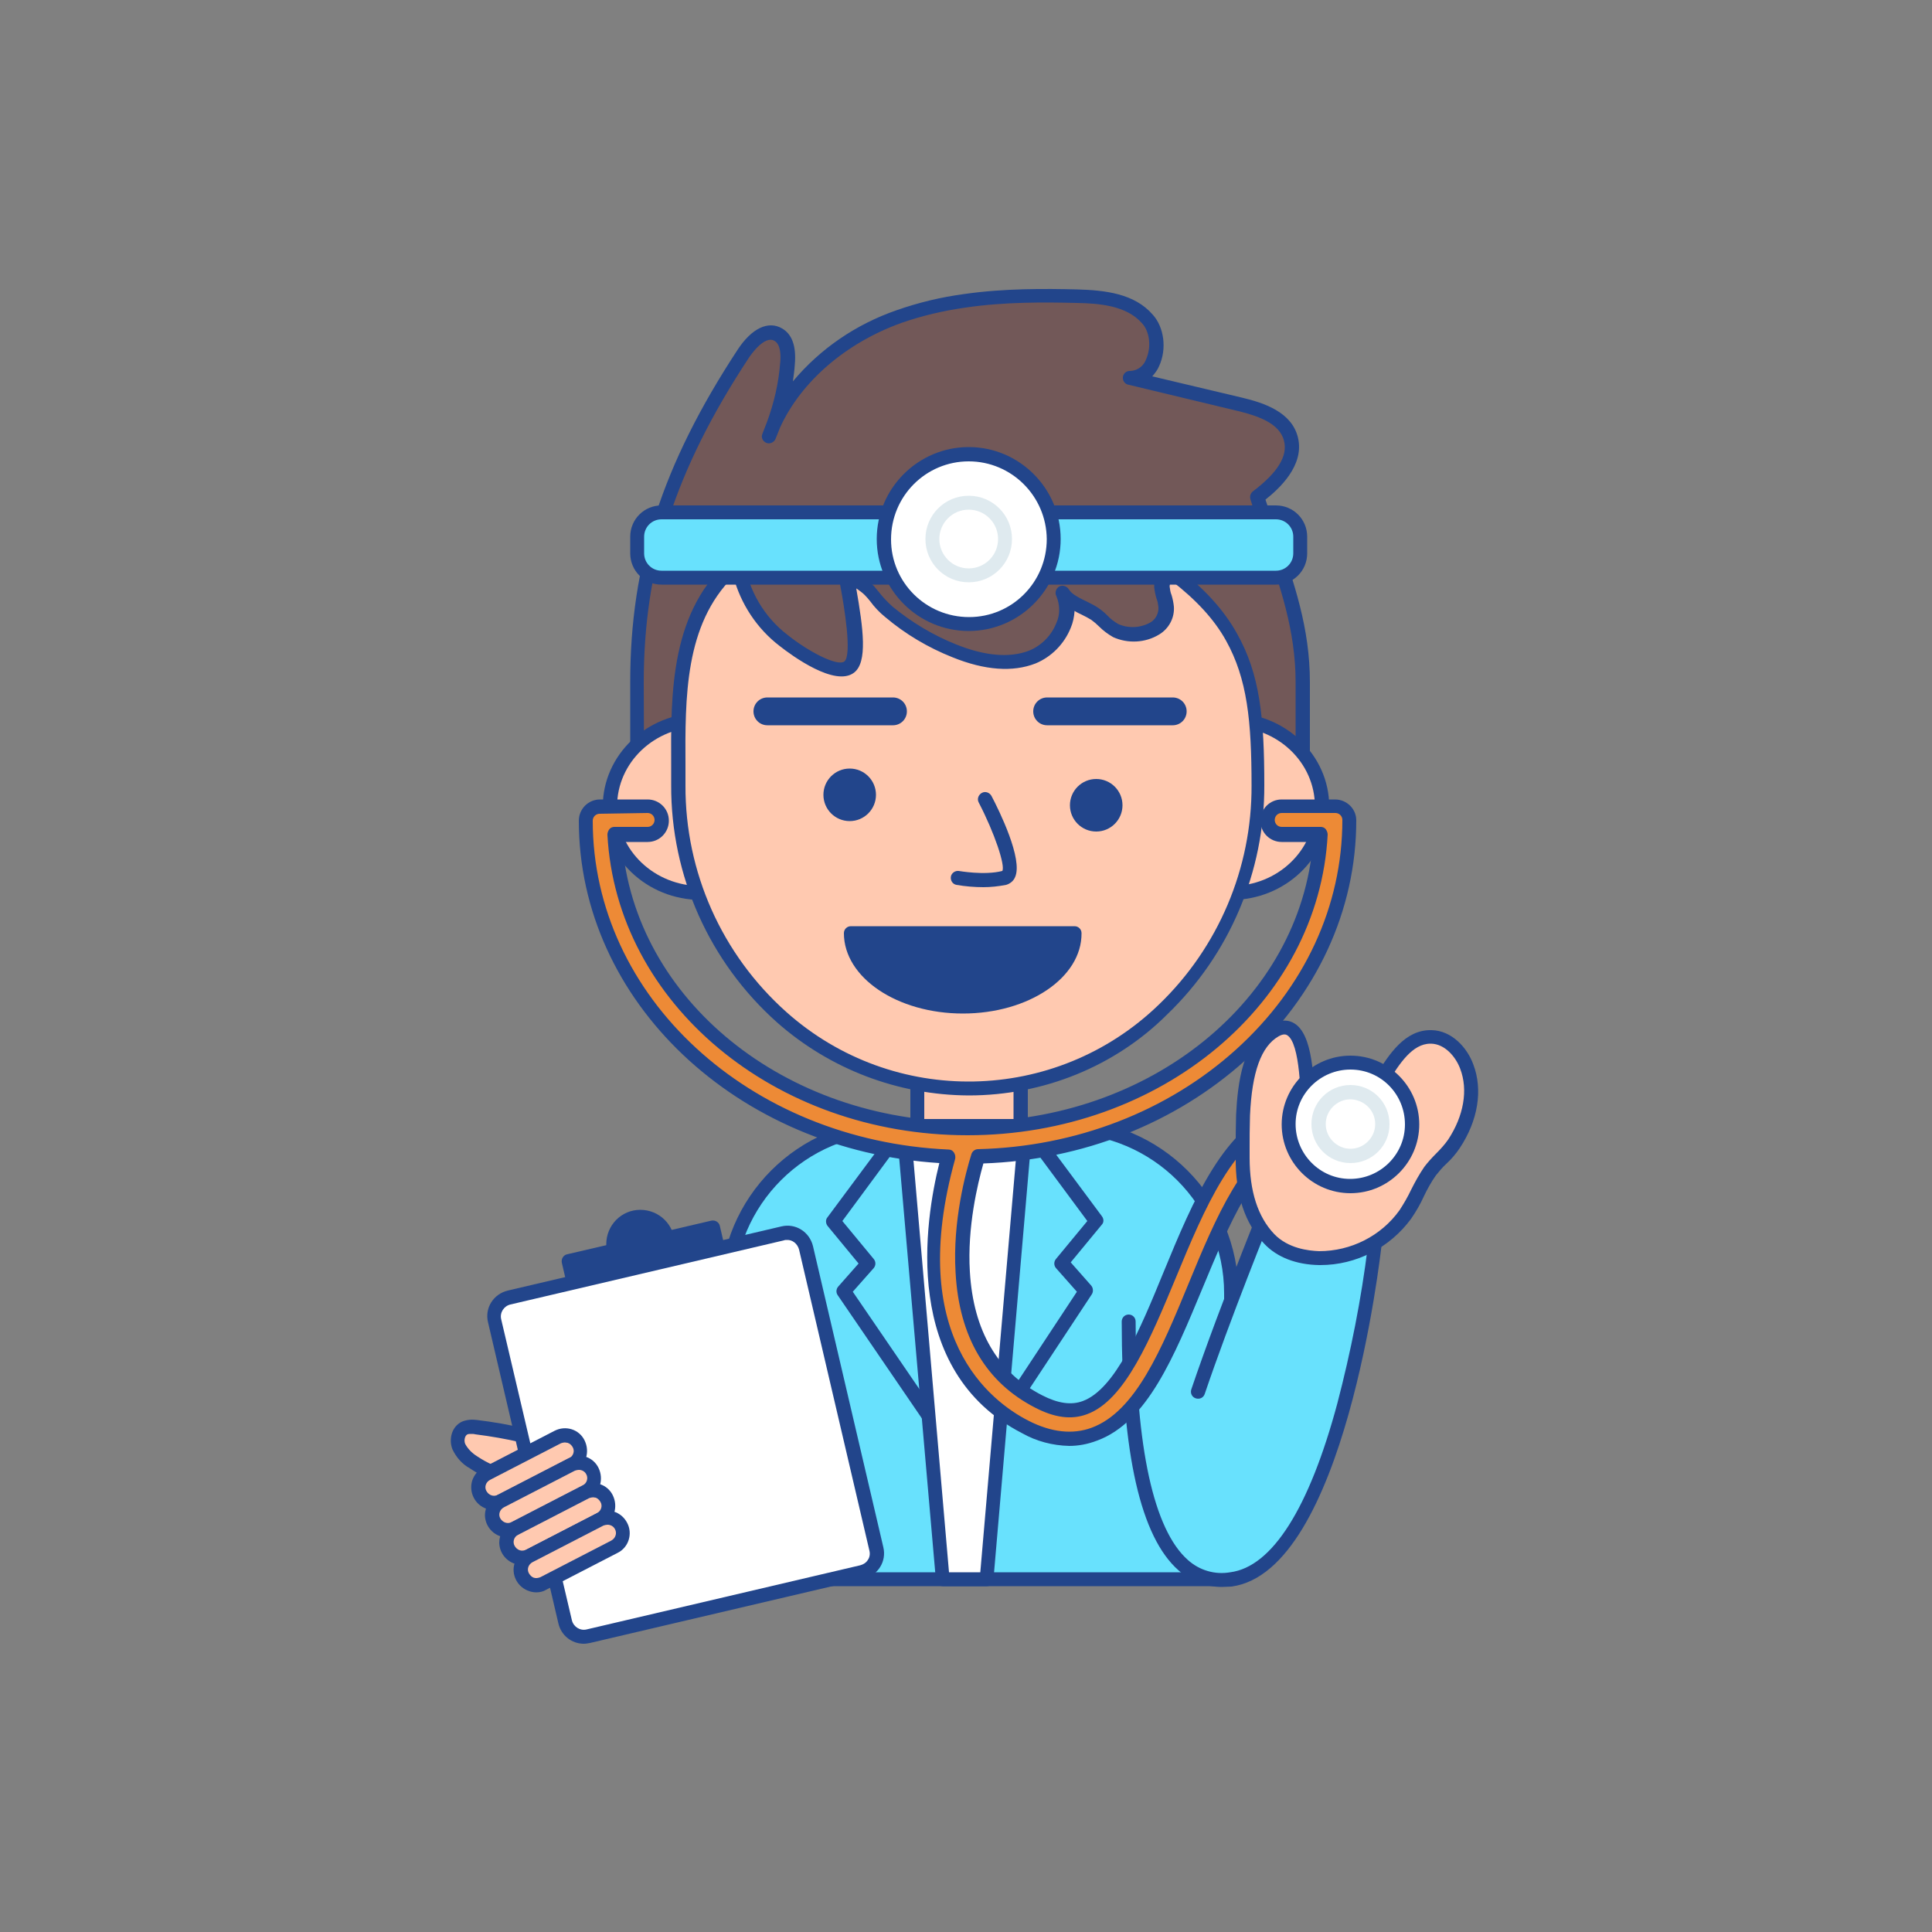 <svg transform="scale(1)" version="1.1" id="Layer_1" xmlns="http://www.w3.org/2000/svg" xmlns:xlink="http://www.w3.org/1999/xlink" x="0px" y="0px" viewBox="0 0 500 500" xml:space="preserve" class="show_show__wrapper__graphic__5Waiy "><rect x="0" y="0" width="500" height="500" fill="#808080" stroke="none"/><title>React</title><style type="text/css">
	.st0{fill:#725858;}
	.st1{fill:#22458b;}
	.st2{fill:#FFC9B0;}
	.st3{fill:#68E1FD;}
	.st4{fill:#FFFFFF;}
	.st5{fill:#DFEAEF;}
	.st6{fill:#ed8a36;}
</style><g id="character"><path class="st0" d="M249.7,77.8c9.6-1.2,19.3-1.6,28.9-1.2c6.6,0.2,13.9,0.8,18.3,5.8s2.3,15.5-4.3,15.4l28.3,6.8
		c5.4,1.3,11.8,3.5,13.1,9c1.5,6-3.9,11.3-8.8,15c5.2,16.2,11.8,30.4,11.8,47.9v29.2H164.9v-29.3c0-32.7,9.9-58.1,27.5-85
		c2.1-3.2,5.8-6.9,9.1-5c2.4,1.4,2.6,4.8,2.4,7.6c-0.6,6.5-2.2,12.8-4.8,18.8c5.4-15,18.9-25.7,33.5-31
		C238.2,79.9,243.9,78.5,249.7,77.8z"></path><path class="st1" d="M337.1,207.5H164.9c-1,0-1.8-0.8-1.8-1.8v-29.2c0-30.6,8.3-56.3,27.8-86c3.6-5.5,7.9-7.6,11.5-5.5
		c2.6,1.5,3.7,4.6,3.3,9.3c-0.1,1.5-0.3,3-0.5,4.4c7.1-8.5,16.4-14.8,26.8-18.4c5.7-2,11.5-3.4,17.5-4.2l0,0
		c10.4-1.5,21.1-1.4,29.2-1.2c7.4,0.2,14.9,1.1,19.6,6.5c3,3.3,3.7,8.9,1.7,13.3c-0.4,1-1.1,1.9-1.8,2.7l23.2,5.5
		c5.9,1.4,12.9,3.8,14.5,10.3c1.8,7.3-5,13.4-8.4,16.1c1,3.1,2.1,6.2,3.1,9.1c4.3,12.4,8.4,24.1,8.4,38.1v29.2
		C338.9,206.7,338.1,207.5,337.1,207.5z M166.7,203.9h168.6v-27.4c0-13.3-4-24.8-8.2-36.9c-1.2-3.4-2.4-6.9-3.5-10.4
		c-0.2-0.7,0-1.5,0.6-2c6.5-4.9,9.1-9.2,8.1-13.1c-1.1-4.6-6.9-6.5-11.8-7.7l-28.3-6.8c-1-0.1-1.7-1-1.6-2c0.1-1,1-1.7,2-1.6l0,0
		c1.8-0.1,3.4-1.3,4-3c1.4-3.1,1-7.2-1.1-9.4c-4-4.5-10.9-5.1-17-5.2c-8-0.2-18.5-0.3-28.6,1.2l0,0c-5.7,0.8-11.3,2.1-16.7,4
		c-14.4,5.2-25.9,15.2-31.3,27c-0.4,1-0.8,2-1.2,3c-0.4,0.9-1.5,1.4-2.4,1c-0.9-0.4-1.4-1.4-1-2.3c0.4-1,0.8-2.1,1.2-3.1
		c1.8-4.9,3-10,3.4-15.2c0.2-1.8,0.2-4.9-1.5-5.8c-2.6-1.5-6.2,3.8-6.6,4.4c-19.1,29-27.2,54.2-27.2,84L166.7,203.9z"></path><polyline class="st2" points="237.4,299.5 237.4,275 264.1,275 264.1,299.5 	"></polyline><path class="st1" d="M264.1,301.3c-1,0-1.8-0.8-1.8-1.8l0,0v-22.6h-23.1v22.6c0,1-0.8,1.8-1.8,1.8c-1,0-1.8-0.8-1.8-1.8V275
		c0-1,0.8-1.8,1.8-1.8h0h26.8c1,0,1.8,0.8,1.8,1.8l0,0v24.5C265.9,300.5,265.1,301.3,264.1,301.3
		C264.1,301.3,264.1,301.3,264.1,301.3z"></path><ellipse class="st2" cx="181.4" cy="208.7" rx="23.5" ry="22.4"></ellipse><path class="st1" d="M181.4,232.9c-14,0-25.4-10.9-25.4-24.2s11.4-24.2,25.4-24.2s25.4,10.9,25.4,24.2S195.4,232.9,181.4,232.9z
		 M181.4,188.1c-12,0-21.7,9.2-21.7,20.6s9.7,20.6,21.7,20.6s21.7-9.2,21.7-20.6S193.4,188.1,181.4,188.1z"></path><ellipse class="st2" cx="318.6" cy="208.7" rx="23.5" ry="22.4"></ellipse><path class="st1" d="M318.6,232.9c-14,0-25.4-10.9-25.4-24.2s11.4-24.2,25.4-24.2s25.4,10.9,25.4,24.2S332.6,232.9,318.6,232.9z
		 M318.6,188.1c-12,0-21.7,9.2-21.7,20.6s9.7,20.6,21.7,20.6s21.7-9.2,21.7-20.6S330.6,188.1,318.6,188.1z"></path><path class="st2" d="M318.9,164.9c6,10.7,6.9,22.7,6.9,38.4c0.1,21.9-8.8,42.9-24.6,58c-27.4,26.4-70.5,27.3-98.9,2
		c-17.1-15.2-26.9-37.1-26.8-60c0-20.4-1.7-43.5,15.3-57.6c1,8,5.7,15.2,11.9,20.1c2.6,2.1,13.2,9.7,16.9,6.9c3.9-3-0.5-20.7-1-25.4
		c0.1,1.3,5.2,4.5,6.2,5.6c1.5,2,3.2,3.9,5.1,5.6c5.1,4.2,10.8,7.6,17,10.1c6.4,2.6,13.7,4.1,20.1,1.6s11-10.4,8-16.6
		c1.2,2.4,6,4,8.1,5.5c1.9,1.3,3.4,3.4,5.5,4.4c4.8,2.4,13.4,0.4,13.1-6.2c-0.1-1.8-1-3.5-1-5.2s1.3-3.9,2.9-3.4
		C310.9,153.8,315.7,159.1,318.9,164.9z"></path><path class="st1" d="M250.7,283.5c-18.3-0.1-35.9-6.8-49.6-18.9c-17.5-15.6-27.5-37.9-27.4-61.4c0-1.7,0-3.3,0-5
		c-0.1-19-0.3-40.5,16-54c0.5-0.4,1.2-0.5,1.8-0.3c0.6,0.2,1.1,0.8,1.1,1.5c1.2,7.5,5.2,14.3,11.2,18.9c5.5,4.4,12.9,8.2,14.7,6.9
		c2.1-1.6-0.1-14.6-0.9-18.9c-0.4-2.1-0.7-3.8-0.8-4.9l0,0c-0.1-1,0.6-1.9,1.6-2c0.9-0.1,1.7,0.5,1.9,1.4c1,1,2.1,1.9,3.3,2.8
		c0.9,0.6,1.8,1.3,2.6,2.1c0.5,0.6,1,1.2,1.4,1.7c1,1.3,2.2,2.5,3.4,3.6c5,4.1,10.5,7.4,16.5,9.8c7.5,3,13.8,3.5,18.8,1.6
		c3.2-1.3,5.8-3.9,7.1-7.2c1-2.2,0.9-4.7,0-6.9l0,0c-0.5-0.9-0.1-2,0.7-2.5c0.9-0.5,2-0.1,2.5,0.7c0,0,0,0.1,0.1,0.1l0,0
		c0.5,1.1,2.9,2.3,4.6,3.1c1,0.5,2,1,2.9,1.6c0.9,0.6,1.7,1.3,2.4,2c0.8,0.9,1.8,1.6,2.8,2.2c2.7,1.2,5.8,1,8.3-0.4
		c1.4-0.8,2.2-2.4,2.1-4c-0.1-0.8-0.2-1.5-0.5-2.2c-0.3-1-0.5-2-0.6-3c-0.1-1.8,0.7-3.4,2-4.6c0.9-0.7,2.1-1,3.3-0.7
		c0.2,0.1,0.4,0.2,0.6,0.3c7,5.3,12.1,10.9,15.5,17c6,10.6,7.1,22,7.1,39.3c0.1,22.4-9,43.8-25.1,59.3
		C288.6,276,270,283.5,250.7,283.5z M189.8,149.2c-12.6,12.5-12.5,31.1-12.4,49.1c0,1.7,0,3.4,0,5c-0.1,22.4,9.4,43.7,26.1,58.6
		c27.7,24.7,69.7,23.9,96.4-1.9c15.4-14.8,24.1-35.3,24-56.7c0-16.7-1.1-27.6-6.6-37.5l0,0c-3.1-5.6-7.8-10.6-14.1-15.5
		c-0.3,0.4-0.5,1-0.5,1.5c0.1,0.8,0.2,1.5,0.5,2.2c0.3,1,0.5,2,0.6,3c0.2,2.9-1.3,5.7-3.8,7.2c-3.6,2.2-8.1,2.4-11.9,0.7
		c-1.4-0.8-2.6-1.7-3.7-2.8c-0.6-0.6-1.3-1.2-2-1.7c-0.8-0.5-1.6-0.9-2.4-1.3c-0.6-0.3-1.3-0.6-1.9-1c-0.1,1.5-0.4,3-1,4.4
		c-1.7,4.2-5,7.5-9.1,9.2c-5.9,2.3-13.1,1.8-21.5-1.6c-6.3-2.5-12.2-6-17.4-10.4c-1.5-1.2-2.8-2.6-3.9-4.1c-0.4-0.5-0.9-1.1-1.4-1.6
		c-0.6-0.6-1.3-1.1-2-1.6l-0.2-0.1c1.8,10.4,3,19.1-0.6,21.8c-4.9,3.7-15.9-4.3-19.2-6.9C195.9,162.7,191.7,156.3,189.8,149.2z"></path><path class="st1" d="M254.5,229.6c-2.3,0-4.7-0.2-7-0.6c-1-0.2-1.6-1.2-1.4-2.2c0.2-0.9,1.1-1.5,2-1.4c0.1,0,6.7,1.2,11.3,0
		c0.8-1.4-2-9.8-6.1-17.7c-0.5-0.9-0.1-2,0.8-2.5s2-0.1,2.5,0.8c2,3.8,8.2,16.4,6.1,21c-0.4,1-1.3,1.7-2.3,2
		C258.3,229.4,256.4,229.6,254.5,229.6z"></path><circle class="st1" cx="283.7" cy="208.4" r="6.8"></circle><circle class="st1" cx="219.9" cy="205.7" r="6.8"></circle><path class="st1" d="M231.1,187.7h-32.5c-2,0-3.6-1.6-3.6-3.6c0-2,1.6-3.6,3.6-3.6h32.5c2,0,3.6,1.6,3.6,3.6
		C234.7,186.1,233.1,187.7,231.1,187.7z"></path><path class="st1" d="M303.5,187.7H271c-2,0-3.6-1.6-3.6-3.6c0-2,1.6-3.6,3.6-3.6h32.5c2,0,3.6,1.6,3.6,3.6
		C307.1,186.1,305.5,187.7,303.5,187.7L303.5,187.7z"></path><path class="st1" d="M220.3,241.5c0,10.5,13,19,28.9,19s28.9-8.5,28.9-19L220.3,241.5z"></path><path class="st1" d="M249.2,262.3c-17,0-30.8-9.3-30.8-20.8c0-1,0.8-1.8,1.8-1.8h0h57.9c1,0,1.8,0.8,1.8,1.8v0
		C280,253,266.2,262.3,249.2,262.3z M222.2,243.3c1.4,8.6,13,15.3,27,15.3c14,0,25.5-6.7,27-15.3H222.2z"></path><path class="st3" d="M168.4,132.6H333c1.9,0,3.5,1.5,3.5,3.4v10c0,1.9-1.5,3.4-3.5,3.4H168.4c-1.9,0-3.4-1.5-3.4-3.4v-10
		C164.9,134.2,166.5,132.6,168.4,132.6z"></path><path class="st1" d="M330.2,151.3h-159c-4.5,0-8.1-3.6-8.1-8.1v-4.3c0-4.5,3.6-8.1,8.1-8.1h159c4.5,0,8.1,3.6,8.1,8.1v4.3
		C338.3,147.7,334.7,151.3,330.2,151.3z M171.2,134.4c-2.5,0-4.5,2-4.5,4.5l0,0v4.3c0,2.5,2,4.5,4.5,4.5l0,0h159
		c2.5,0,4.5-2,4.5-4.5l0,0v-4.3c0-2.5-2-4.5-4.5-4.5l0,0H171.2z"></path><circle class="st4" cx="250.7" cy="139.5" r="22"></circle><path class="st1" d="M250.7,163.3c-13.1,0-23.8-10.7-23.8-23.8s10.7-23.8,23.8-23.8s23.8,10.7,23.8,23.8v0
		C274.5,152.6,263.8,163.3,250.7,163.3z M250.7,119.4c-11.1,0-20.1,9-20.1,20.2c0,11.1,9,20.1,20.2,20.1c11.1,0,20.1-9,20.1-20.2
		c0,0,0,0,0,0C270.8,128.4,261.8,119.4,250.7,119.4z"></path><path class="st5" d="M250.7,150.7c-6.2,0-11.2-5-11.2-11.2s5-11.2,11.2-11.2c6.2,0,11.2,5,11.2,11.2
		C261.9,145.7,256.9,150.7,250.7,150.7z M250.7,131.9c-4.2,0-7.6,3.4-7.6,7.6c0,4.2,3.4,7.6,7.6,7.6c4.2,0,7.6-3.4,7.6-7.6
		c0,0,0,0,0,0C258.3,135.3,254.9,131.9,250.7,131.9z"></path><path class="st3" d="M229.8,291.5H277c23,0,41.6,18.6,41.6,41.6l0,0v75.6l0,0H188.2l0,0v-75.6C188.2,310.1,206.8,291.5,229.8,291.5
		z"></path><path class="st1" d="M318.6,410.5H188.2c-1,0-1.8-0.8-1.8-1.8l0,0v-74c0-24.8,20.2-45,45-45h44.1c24.8,0,45,20.2,45,45v74
		C320.4,409.7,319.6,410.5,318.6,410.5z M190,406.9h126.8v-72.2c0-22.8-18.5-41.3-41.4-41.4h-44c-22.8,0-41.4,18.5-41.4,41.4V406.9z
		"></path><path class="st1" d="M240.3,368.2c-0.6,0-1.2-0.3-1.5-0.8l-22-32.2c-0.5-0.7-0.4-1.6,0.1-2.2l5.3-6l-8-9.7
		c-0.5-0.6-0.6-1.6-0.1-2.2l18.2-24.5c0.6-0.8,1.7-1,2.5-0.5c0.8,0.6,1,1.7,0.5,2.5c0,0,0,0.1-0.1,0.1L218,316l8.1,9.8
		c0.6,0.7,0.6,1.7,0,2.4l-5.4,6.1l21.2,31c0.6,0.8,0.4,1.9-0.5,2.5C241.1,368.1,240.8,368.2,240.3,368.2L240.3,368.2z"></path><path class="st3" d="M310.1,360.1c7.5-22.4,20.2-53.1,20.2-53.1l25.7,14.5c0,0-9.1,83.4-37.3,87.2c-20.1,2.7-26.7-27.8-26.7-66.7"></path><path class="st1" d="M316.2,410.7c-4.1,0-8.1-1.5-11.2-4.3c-9.8-8.6-14.7-30.2-14.7-64.4c0-1,0.8-1.8,1.8-1.8s1.8,0.8,1.8,1.8l0,0
		c0,32.6,4.7,53.9,13.5,61.7c3,2.7,7,3.9,11,3.2c10.8-1.4,20.4-16.5,27.7-43.7c3.5-13.4,6.2-27,7.9-40.7l-22.8-12.9
		c-2.9,7.1-13,32.2-19.4,51.1c-0.3,1-1.3,1.5-2.3,1.2s-1.5-1.3-1.2-2.3c0,0,0,0,0,0c7.5-22.2,20.1-52.9,20.2-53.2
		c0.2-0.5,0.6-0.8,1.1-1c0.5-0.2,1-0.1,1.5,0.1l25.6,14.5c0.6,0.4,1,1.1,0.9,1.8c-0.4,3.5-9.6,84.9-38.9,88.8
		C318,410.6,317.1,410.7,316.2,410.7z"></path><path class="st1" d="M258.9,369.4c-0.4,0-0.7-0.1-1-0.3c-0.8-0.6-1.1-1.7-0.5-2.5l21.3-32.3l-5.4-6.1c-0.6-0.7-0.6-1.7,0-2.4
		l8.1-9.8L264,292.5c-0.6-0.8-0.4-2,0.4-2.6c0.8-0.6,2-0.4,2.6,0.4l18.2,24.5c0.5,0.7,0.5,1.6-0.1,2.2l-8,9.7l5.3,6
		c0.5,0.6,0.6,1.5,0.2,2.2l-22.1,33.5C260.1,369.1,259.5,369.4,258.9,369.4z"></path><polygon class="st4" points="255.4,408.7 244,408.7 233.9,291.5 265.5,291.5 	"></polygon><path class="st1" d="M255.4,410.5H244c-0.9,0-1.7-0.7-1.8-1.7L232,291.6c0-0.5,0.1-1,0.5-1.4c0.3-0.4,0.8-0.6,1.3-0.6h31.6
		c1,0,1.8,0.8,1.8,1.8c0,0.1,0,0.1,0,0.2l-10.1,117.2C257.1,409.8,256.3,410.5,255.4,410.5z M245.6,406.9h8.1l9.8-113.6h-27.7
		L245.6,406.9z"></path><path class="st6" d="M332.4,288c-14.5,4.9-22.3,23.8-29.9,42.1c-6.3,15.2-12.8,30.9-22,34.3c-3.5,1.3-7.4,0.8-11.9-1.6
		c-28.5-14.6-18.7-53.5-15.7-63.4c53.2-1.2,96.1-39.8,96.1-87c0-2-1.6-3.6-3.6-3.6l0,0h-13.8c-2,0-3.6,1.6-3.6,3.6
		c0,2,1.6,3.6,3.6,3.6h10.1c-2.2,42.3-42.3,76.1-91.4,76.1s-89.1-33.8-91.3-76.1h8.6c2,0,3.6-1.6,3.6-3.6c0-2-1.6-3.6-3.6-3.6h-12.3
		c-2,0-3.6,1.6-3.6,3.6c0,46.5,41.7,84.7,93.8,86.9c-3.8,13.8-11.7,53.7,19.9,69.9c3.5,1.9,7.4,3,11.4,3.1c2.2,0,4.3-0.4,6.4-1.1
		c12.2-4.5,19-20.9,26.2-38.4c7-16.8,14.1-34.2,25.5-38c2-0.4,3.3-2.3,2.9-4.3c-0.4-2-2.3-3.3-4.3-2.9
		C333,287.7,332.7,287.8,332.4,288z"></path><path class="st1" d="M276.7,374.2c-4.3-0.1-8.5-1.2-12.2-3.3c-31.4-16.2-25.1-55.1-21.4-69.9c-52.5-3.3-93.3-41.9-93.3-88.6
		c0-3,2.4-5.5,5.5-5.5h0h12.3c3,0,5.5,2.4,5.5,5.5c0,3-2.4,5.5-5.5,5.5h-6.6c3.2,40.8,42.1,72.4,89.4,72.4s86.2-31.7,89.4-72.4h-8.1
		c-3,0-5.5-2.4-5.5-5.5c0-3,2.4-5.5,5.5-5.5c0,0,0,0,0,0h13.8c3,0,5.5,2.4,5.5,5.4c0,0,0,0,0,0c0,23.3-10.2,45.3-28.7,62.1
		c-18.1,16.3-42.1,25.8-67.8,26.7c-1.5,5.3-4.2,16.5-3.5,28c0.9,15.3,7.2,26.1,18.7,32c4.1,2.1,7.5,2.6,10.5,1.5
		c8.4-3.1,14.8-18.4,20.9-33.3c7.7-18.7,15.7-38,31-43.1l0,0c2.9-0.9,5.9,0.7,6.8,3.6c0.9,2.8-0.6,5.7-3.3,6.7
		c-10.5,3.5-17.6,20.5-24.4,36.9c-7.4,17.8-14.3,34.6-27.2,39.4C281.4,373.8,279,374.2,276.7,374.2z M155.2,210.6
		c-1,0-1.8,0.8-1.8,1.8v0c0,45.5,40.4,82.8,92.1,85.1c0.6,0,1.1,0.3,1.4,0.8c0.3,0.5,0.4,1,0.3,1.6c-12.8,45.9,9,62.7,19,67.8
		c5.9,3,11.4,3.6,16.3,1.8c11.4-4.2,18.1-20.3,25.1-37.3s14.5-34.9,26.6-39c1-0.3,1.5-1.3,1.2-2.3s-1.3-1.5-2.3-1.2c0,0,0,0,0,0
		c-13.7,4.6-21.4,23.1-28.8,41c-6.5,15.6-13.1,31.7-23,35.3c-4,1.5-8.4,0.9-13.4-1.7c-12.7-6.5-19.7-18.3-20.6-35
		c-0.8-13.2,2.6-25.8,4.1-30.6c0.2-0.7,0.9-1.3,1.7-1.3c25.3-0.6,49.1-9.8,66.8-25.8s27.5-37.1,27.5-59.4c0-1-0.8-1.8-1.8-1.8
		c0,0,0,0,0,0h-13.9c-1,0-1.8,0.8-1.8,1.8s0.8,1.8,1.8,1.8c0,0,0,0,0,0h10.1c0.5,0,1,0.2,1.3,0.6c0.3,0.4,0.5,0.9,0.5,1.4
		c-2.3,43.6-43.2,77.8-93.2,77.8s-90.9-34.2-93.2-77.8c0-0.5,0.2-1,0.5-1.4c0.3-0.4,0.8-0.6,1.3-0.6h8.6c1,0,1.8-0.8,1.8-1.8
		c0-1-0.8-1.8-1.8-1.8L155.2,210.6z"></path><path class="st2" d="M321.7,288.6c0.4-8.7,2-18.4,8.2-21.8c11.1-6.1,7.6,28.8,8.9,28.5c8.2-2.1,14.4-8.9,18.9-16.1
		c3.1-4.9,6.9-10.8,12.7-10.7c4.2,0.1,7.7,3.7,9.2,7.7c2.5,6.7,0.5,14.1-3.3,19.9c-1.8,2.7-4.3,4.5-6.2,7.1
		c-2.5,3.4-3.9,7.6-6.4,11.1c-5.2,7.1-13.5,11.3-22.3,11.3c-4.8,0-9.7-1.5-13-4.9c-5.4-5.6-6.9-13.6-6.9-21.1
		C321.6,296.8,321.5,292.8,321.7,288.6z"></path><path class="st1" d="M341.7,327.4h-0.3c-5.9-0.1-10.9-2-14.2-5.5c-5-5.2-7.5-12.7-7.4-22.3c0-0.7,0-1.5,0-2.4c0-2.5,0-5.5,0.1-8.7
		l0,0c0.4-8.1,1.7-19.2,9.2-23.4c2.7-1.5,4.6-1,5.8-0.3c4.8,2.8,5.3,13.9,5.4,25c0,1,0,2.1,0,3c5.7-2.1,11.1-7.1,15.9-14.7
		c3.3-5.2,7.4-11.7,14.3-11.5c5.2,0.1,9.2,4.5,10.8,8.9c2.5,6.6,1.2,14.5-3.5,21.6c-1,1.5-2.2,2.9-3.5,4.1c-1,0.9-1.9,2-2.7,3
		c-1.2,1.7-2.2,3.5-3.1,5.4c-0.9,2-2,3.9-3.3,5.8C359.7,322.9,351,327.4,341.7,327.4z M323.5,288.7c-0.1,3.1-0.1,6.1-0.1,8.5
		c0,0.9,0,1.7,0,2.4c0,8.7,2.1,15.3,6.4,19.8c3.6,3.7,8.8,4.3,11.6,4.4c8.2,0,16-3.9,20.8-10.6c1.1-1.7,2.1-3.4,3-5.3
		c1-2,2.1-4,3.4-5.9c0.9-1.2,2-2.4,3.1-3.5c1.1-1.1,2.2-2.3,3.1-3.6c4-6.1,5.2-12.8,3.1-18.3c-1.2-3.2-4-6.4-7.5-6.5h-0.2
		c-4.7,0-8,5.2-10.9,9.8c-5.9,9.3-12.6,15-20,16.9c-0.6,0.1-1.2,0-1.6-0.3c-1-0.7-1-1.7-1-6.8c0-5.9-0.2-19.8-3.6-21.8
		c-0.2-0.1-0.8-0.5-2.2,0.3C326.4,270.8,324,277.4,323.5,288.7L323.5,288.7z"></path><circle class="st4" cx="349.5" cy="291" r="16"></circle><path class="st1" d="M349.5,308.8c-9.8,0-17.8-8-17.8-17.8c0-9.8,8-17.8,17.8-17.8c9.8,0,17.8,8,17.8,17.8c0,0,0,0,0,0
		C367.3,300.8,359.3,308.8,349.5,308.8z M349.5,276.8c-7.8,0-14.2,6.3-14.2,14.1s6.3,14.2,14.1,14.2c7.8,0,14.2-6.3,14.2-14.1
		S357.4,276.8,349.5,276.8L349.5,276.8z"></path><path class="st5" d="M349.5,301c-5.6,0-10.1-4.5-10.1-10.1c0-5.6,4.5-10.1,10.1-10.1c5.6,0,10.1,4.5,10.1,10.1c0,0,0,0,0,0.1
		C359.6,296.5,355.1,301,349.5,301z M349.5,284.5c-3.5,0-6.4,2.9-6.4,6.4c0,3.5,2.9,6.4,6.4,6.4s6.4-2.9,6.4-6.4c0,0,0,0,0,0
		C355.9,287.4,353.1,284.6,349.5,284.5L349.5,284.5z"></path></g><g id="board"><path class="st2" d="M135.4,371.5c-4-1-8-1.7-12.1-2.2c-1-0.2-2-0.1-3,0.2c-1.7,0.8-2.2,3.1-1.6,4.9c0.8,1.7,2.2,3.1,3.8,4
		c5.4,3.6,12.1,5.5,18.6,4.4c1.3-0.1,2.4-0.6,3.4-1.4c1.7-1.5,3.3-7.8,1.1-9.4c-1-0.7-2.4,0.2-3.5,0.2
		C139.9,372.3,137.6,372.1,135.4,371.5z"></path><path class="st1" d="M137.5,385c-5.7-0.1-11.2-1.8-15.9-5c-2-1.1-3.5-2.8-4.5-4.9c-1-2.5-0.3-5.9,2.5-7.2c1.3-0.5,2.6-0.6,3.9-0.4
		c4.1,0.5,8.3,1.2,12.3,2.2l0,0c2.1,0.5,4.2,0.8,6.3,0.8c0.3,0,0.5-0.1,0.8-0.2c1.3-0.5,2.7-0.4,3.8,0.3c1.2,1,1.9,2.5,1.9,4
		c0.1,3-1.1,6.7-2.8,8.2c-1.3,1-2.8,1.6-4.4,1.8C140.1,384.9,138.8,385,137.5,385z M121.9,371.1c-0.3,0-0.6,0-0.9,0.1
		c-0.7,0.3-1,1.6-0.6,2.5c0.7,1.3,1.8,2.4,3.1,3.2c5.4,3.6,11.7,5.1,17.2,4.2c0.9-0.1,1.8-0.4,2.5-0.9c1.1-1.5,1.6-3.4,1.6-5.3
		c0-0.9-0.3-1.2-0.3-1.3c-0.2,0.1-0.5,0.2-0.7,0.3c-0.5,0.2-1.1,0.3-1.7,0.3c-2.4,0-4.9-0.3-7.2-0.9l0,0c-3.9-0.9-7.9-1.6-11.9-2.1
		C122.7,371.1,122.3,371.1,121.9,371.1L121.9,371.1z"></path><circle class="st1" cx="165.8" cy="322" r="7"></circle><path class="st1" d="M165.8,330.8c-4.9,0-8.9-3.9-8.9-8.8c0-4.9,3.9-8.9,8.8-8.9c4.9,0,8.9,3.9,8.9,8.8c0,4.1-2.8,7.7-6.8,8.7
		C167.1,330.7,166.4,330.8,165.8,330.8z M165.8,316.8c-0.4,0-0.8,0-1.2,0.1c-2.8,0.7-4.5,3.4-3.8,6.2c0.7,2.8,3.4,4.5,6.2,3.8
		s4.5-3.4,3.8-6.2C170.2,318.4,168.2,316.8,165.8,316.8z"></path><rect class="st1" x="148.3" y="321.8" transform="matrix(0.974 -0.228 0.228 0.974 -70.673 46.858)" width="38.3" height="15"></rect><path class="st1" d="M150.6,342.8c-0.8,0-1.6-0.6-1.8-1.4l-3.4-14.6c-0.2-1,0.4-2,1.4-2.2l37.3-8.7c1-0.2,2,0.4,2.2,1.4l3.4,14.6
		c0.1,0.5,0,1-0.2,1.4c-0.3,0.4-0.7,0.7-1.1,0.8l-37.3,8.7C150.9,342.8,150.7,342.8,150.6,342.8z M149.3,327.7l2.6,11.1l33.7-7.9
		l-2.6-11.1L149.3,327.7z"></path><path class="st4" d="M129.5,336.3l75.2-17.6c1.5-0.3,3,0.6,3.3,2.1l19.3,82.3c0.3,1.5-0.6,3-2.1,3.3L150,423.9
		c-1.5,0.3-3-0.6-3.3-2.1l-19.3-82.3C127.1,338.1,128,336.6,129.5,336.3z"></path><path class="st1" d="M151.1,425.4c-3.2,0-5.9-2.2-6.6-5.3l-18.2-77.9c-0.9-3.7,1.4-7.3,5.1-8.2c0,0,0,0,0,0l70.8-16.6
		c3.7-0.9,7.3,1.4,8.2,5.1l18.2,77.9c0.9,3.7-1.4,7.3-5.1,8.2c0,0,0,0,0,0l-70.8,16.6C152.1,425.3,151.6,425.4,151.1,425.4z
		 M203.6,320.9c-0.2,0-0.5,0-0.7,0.1l-70.8,16.6c-1.7,0.4-2.8,2.1-2.4,3.8l18.3,77.9c0.4,1.7,2.1,2.8,3.8,2.4l70.8-16.6l0,0
		c0.8-0.2,1.6-0.7,2-1.4c0.5-0.7,0.6-1.6,0.4-2.4l-18.2-77.9C206.4,321.9,205.1,320.8,203.6,320.9z"></path><path class="st2" d="M124.4,382.3l21.6-11.2c1.1-0.6,2.4-0.1,3,0.9l1.7,3.2c0.6,1.1,0.1,2.4-0.9,3L128,389.4
		c-1.1,0.6-2.4,0.1-3-0.9l-1.7-3.2C122.9,384.1,123.3,382.8,124.4,382.3z"></path><path class="st1" d="M127.8,390.8c-0.6,0-1.2-0.1-1.8-0.3c-3.1-1-4.7-4.3-3.8-7.3c0.5-1.5,1.5-2.7,2.9-3.4l18.4-9.5
		c2.9-1.5,6.4-0.4,7.8,2.5s0.4,6.4-2.5,7.8l0,0l-18.4,9.5C129.6,390.6,128.7,390.8,127.8,390.8z M146.2,373.3c-0.3,0-0.7,0.1-1,0.2
		l-18.4,9.5c-1.1,0.6-1.5,1.9-0.9,2.9c0.3,0.5,0.7,0.9,1.3,1.1c0.6,0.2,1.1,0.1,1.7-0.1l18.4-9.5l0,0c1.1-0.6,1.5-1.9,0.9-2.9
		c-0.3-0.5-0.7-0.9-1.3-1.1C146.6,373.4,146.4,373.3,146.2,373.3z"></path><path class="st2" d="M128,389.4l21.6-11.2c1.1-0.6,2.4-0.1,3,0.9l1.7,3.2c0.6,1.1,0.1,2.4-0.9,3l-21.6,11.2c-1.1,0.6-2.4,0.1-3-0.9
		l-1.7-3.2C126.5,391.2,126.9,389.9,128,389.4z"></path><path class="st1" d="M131.4,397.9c-3.2,0-5.8-2.5-5.9-5.7c0-2.2,1.2-4.3,3.2-5.3l18.4-9.5c2.9-1.5,6.4-0.4,7.8,2.5s0.4,6.4-2.5,7.8
		l0,0l-18.4,9.5C133.3,397.7,132.4,397.9,131.4,397.9z M149.8,380.4c-0.3,0-0.7,0.1-1,0.2l-18.4,9.5c-1.1,0.6-1.5,1.9-0.9,2.9
		s1.9,1.5,2.9,0.9l18.4-9.5l0,0c1.1-0.5,1.5-1.9,0.9-2.9C151.4,380.9,150.7,380.4,149.8,380.4L149.8,380.4z M151.7,386.1
		L151.7,386.1z"></path><path class="st2" d="M131.7,396.5l21.6-11.2c1.1-0.6,2.4-0.1,3,0.9l1.7,3.2c0.6,1.1,0.1,2.4-0.9,3l-21.6,11.2
		c-1.1,0.6-2.4,0.1-3-0.9l-1.7-3.2C130.2,398.4,130.6,397,131.7,396.5z"></path><path class="st1" d="M135.1,405c-3.2,0-5.8-2.5-5.9-5.7c0-2.2,1.2-4.3,3.2-5.3l18.4-9.5c2.9-1.5,6.4-0.4,7.8,2.5s0.4,6.4-2.5,7.8
		l0,0l-18.4,9.5C137,404.8,136,405,135.1,405z M153.5,387.5c-0.3,0-0.7,0.1-1,0.2l-18.4,9.5c-1.1,0.5-1.5,1.9-0.9,2.9
		c0.3,0.5,0.7,0.9,1.3,1.1c0.5,0.2,1.1,0.1,1.6-0.1l18.4-9.5l0,0c1.1-0.6,1.5-1.9,0.9-2.9c-0.3-0.5-0.7-0.9-1.2-1.1
		C154,387.6,153.7,387.5,153.5,387.5L153.5,387.5z M155.3,393.2L155.3,393.2z"></path><path class="st2" d="M135.4,403.6l21.6-11.2c1.1-0.6,2.4-0.1,3,0.9l1.7,3.2c0.6,1.1,0.1,2.4-0.9,3L139,410.7
		c-1.1,0.6-2.4,0.1-3-0.9l-1.7-3.2C133.9,405.4,134.3,404.1,135.4,403.6z"></path><path class="st1" d="M138.8,412.1c-0.6,0-1.2-0.1-1.8-0.3c-3.1-1-4.8-4.3-3.8-7.3c0.5-1.5,1.5-2.7,2.9-3.4l18.4-9.5
		c2.8-1.5,6.3-0.4,7.8,2.5c0,0,0,0,0,0c1.5,2.8,0.4,6.4-2.5,7.8c0,0,0,0,0,0l-18.4,9.5C140.6,411.9,139.7,412.1,138.8,412.1z
		 M157.2,394.6c-0.3,0-0.7,0.1-1,0.2l-18.4,9.5c-1.1,0.6-1.5,1.9-0.9,2.9c0.3,0.5,0.7,0.9,1.2,1.1c0.6,0.2,1.1,0.1,1.7-0.1l18.4-9.5
		l0,0c0.5-0.3,0.9-0.7,1.1-1.3c0.4-1.1-0.3-2.4-1.4-2.7C157.6,394.6,157.4,394.6,157.2,394.6z"></path></g></svg>